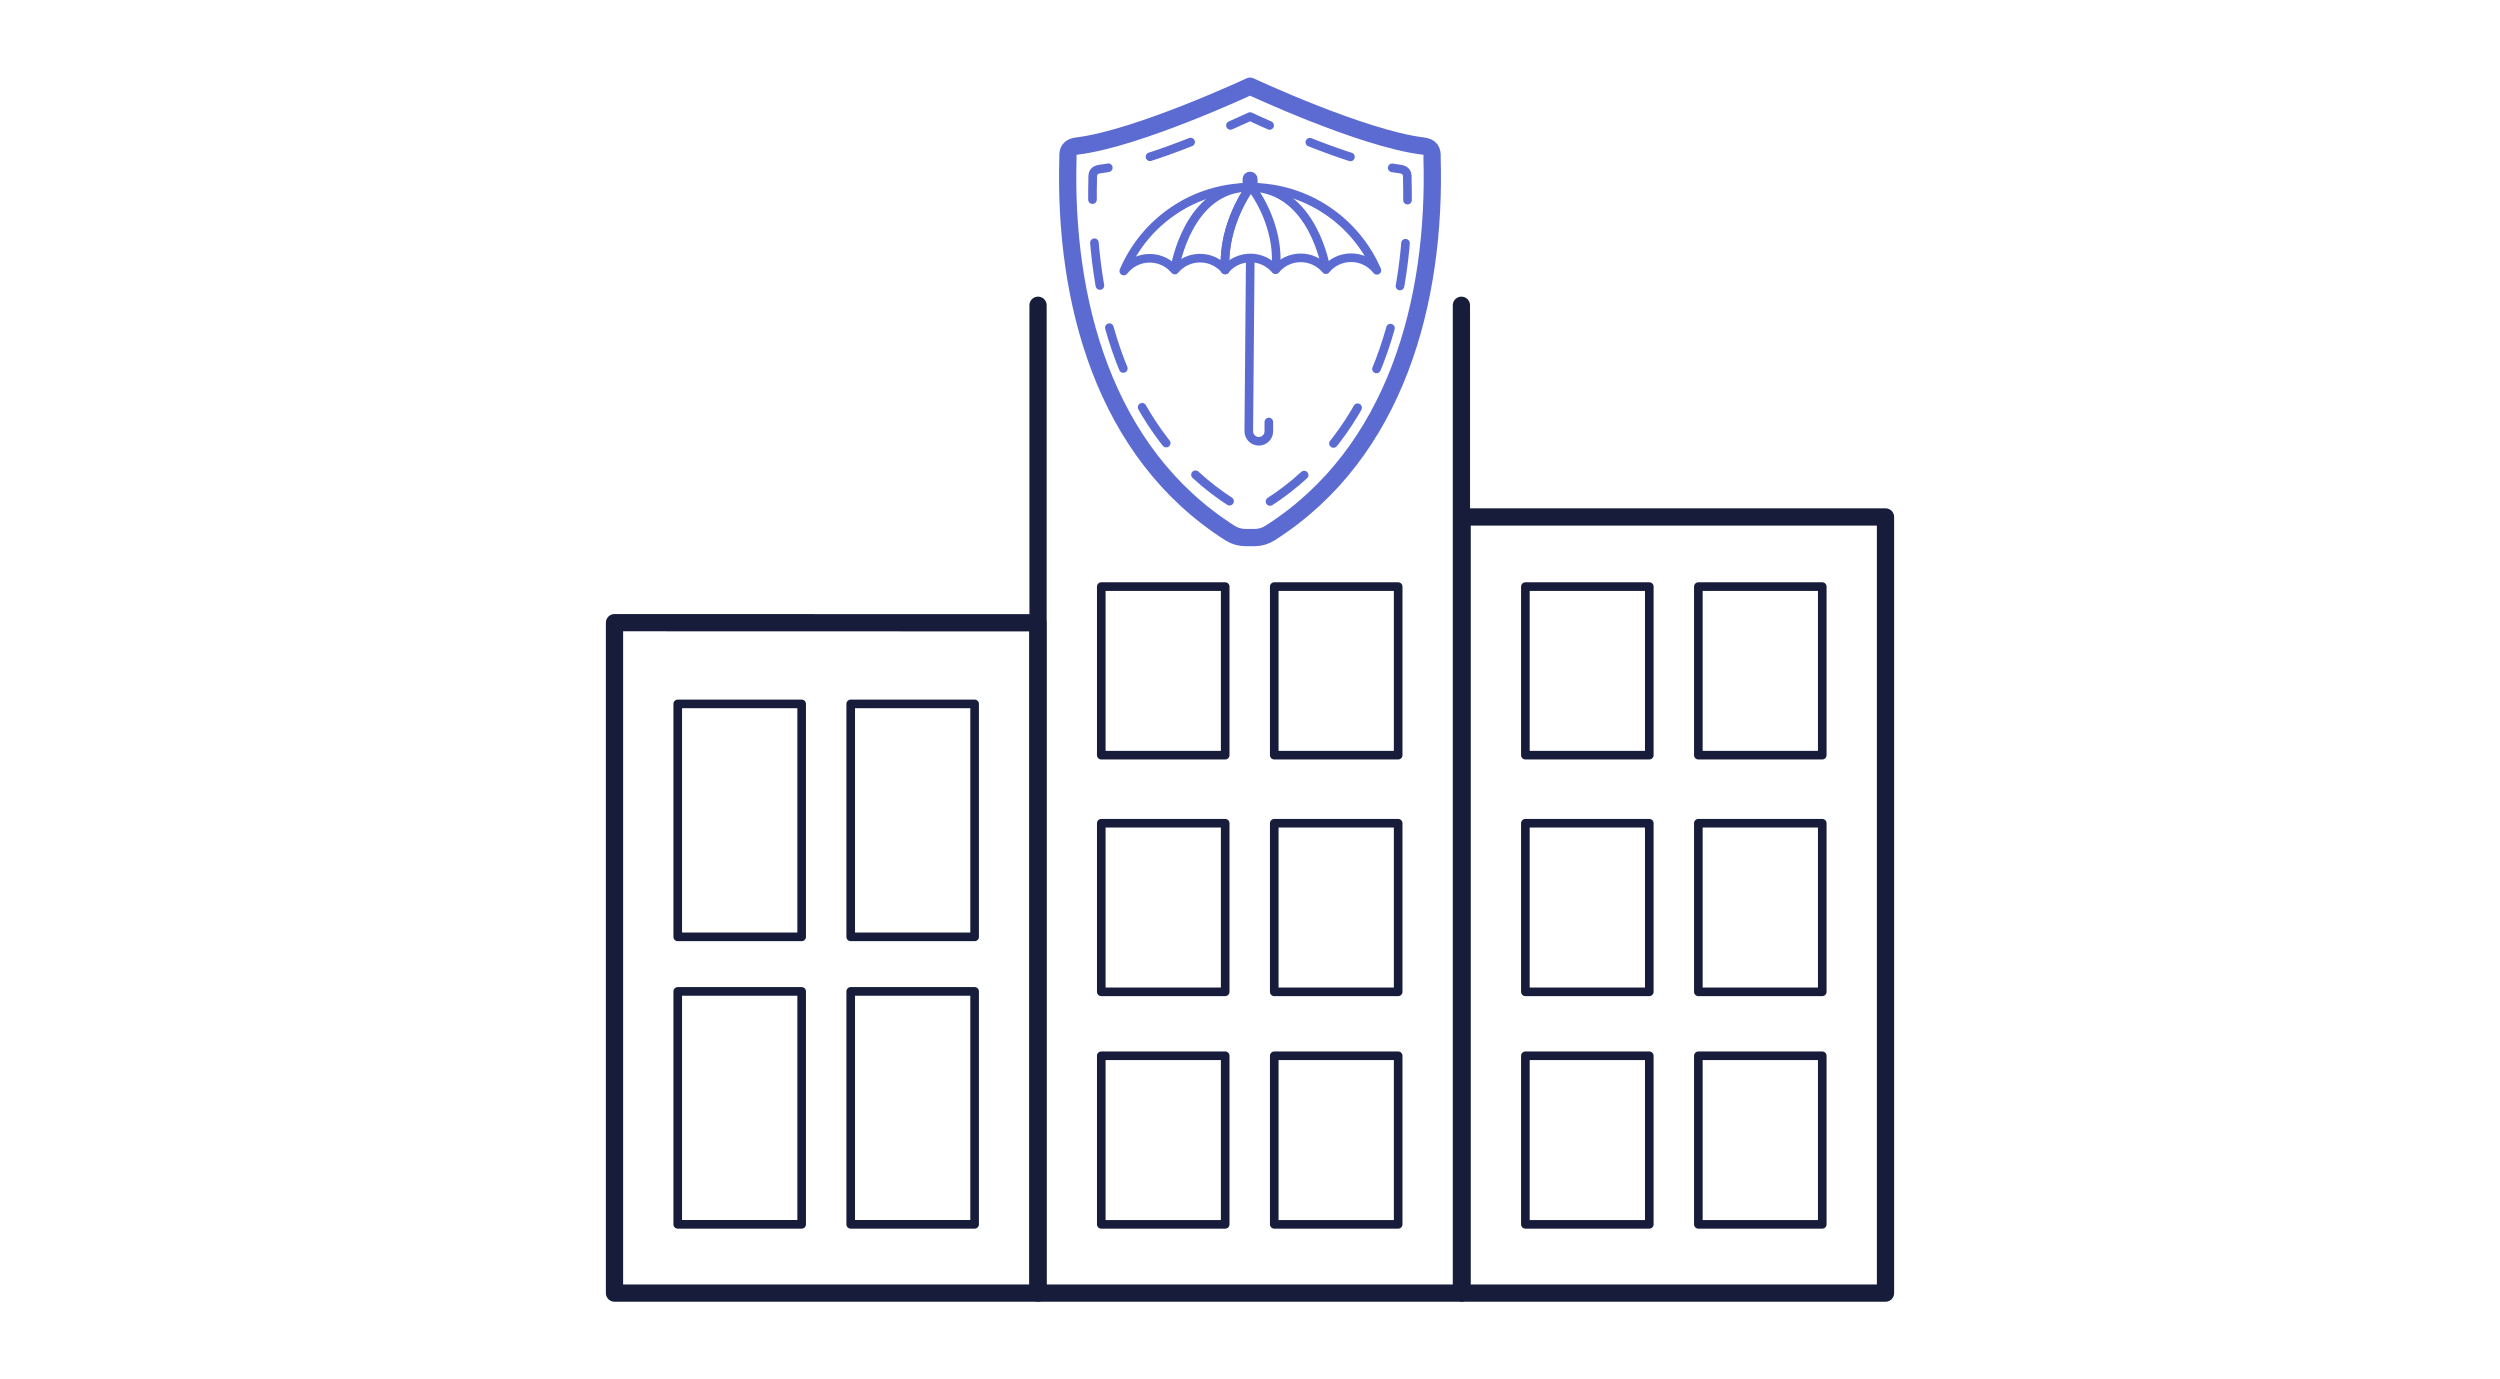 <?xml version="1.0" encoding="UTF-8"?>
<svg id="icons" xmlns="http://www.w3.org/2000/svg" width="290" height="160" version="1.1" viewBox="0 0 290 160">
  <!-- Generator: Adobe Illustrator 29.7.1, SVG Export Plug-In . SVG Version: 2.1.1 Build 8)  -->
  <defs>
    <style>
      .st0, .st1, .st2, .st3, .st4 {
        fill: none;
        stroke-linecap: round;
        stroke-linejoin: round;
      }

      .st0, .st1, .st4 {
        stroke: #5b6bd2;
      }

      .st1, .st2 {
        stroke-width: 2px;
      }

      .st2, .st3 {
        stroke: #171c3a;
      }

      .st4 {
        stroke-dasharray: 5.008 5.008;
      }
    </style>
  </defs>
  <g>
    <g>
      <path class="st0" d="M144.643,21.687l-.003-.923c-.001-.194.166-.353.369-.354h0c.204-.001.371.158.371.352l.003.923"/>
      <path class="st0" d="M133.356,29.96c1.175-.003,2.226.528,2.924,1.365.693-.841,1.741-1.378,2.916-1.381s2.226.528,2.924,1.365c.693-.841,1.741-1.378,2.916-1.381s2.226.528,2.924,1.365c.693-.841,1.741-1.378,2.916-1.381s2.226.528,2.924,1.365c.693-.841,1.741-1.378,2.916-1.381,1.221-.003,2.308.57,3.004,1.464-2.455-5.687-8.121-9.66-14.707-9.641-6.586.018-12.23,4.023-14.653,9.723.691-.898,1.775-1.478,2.995-1.481Z"/>
      <path class="st0" d="M136.288,31.097s1.485-9.419,8.725-9.379c0,0-3.233,4.253-2.893,9.591"/>
      <path class="st0" d="M145.013,21.718s-3.233,4.253-2.893,9.591"/>
      <path class="st0" d="M153.824,31.212s-1.436-9.279-8.673-9.493c0,0,3.364,4.178,2.837,9.501"/>
      <path class="st0" d="M145.031,30.025l-.172,19.988c-.007.648.516,1.177,1.163,1.177h0c.643,0,1.163-.521,1.163-1.163v-1.07"/>
    </g>
    <g>
      <g id="QD6YGA">
        <path class="st1" d="M145.529,62.359c.631,0,1.25-.181,1.783-.52,14.662-9.306,19.286-27.02,18.807-43.538.047-.849-.146-1.253-1.102-1.37-7.024-.86-20.012-6.931-20.012-6.931,0,0-12.997,6.07-20.021,6.931-.956.117-1.149.52-1.102,1.37-.479,16.519,4.145,34.233,18.807,43.538.533.338,1.151.52,1.783.52h1.058Z"/>
      </g>
      <g id="QD6YGA1" data-name="QD6YGA">
        <g>
          <path class="st0" d="M147.276,14.552c-1.396-.616-2.272-1.032-2.272-1.032,0,0-.877.416-2.272,1.031"/>
          <path class="st4" d="M138.111,16.482c-3.459,1.362-7.517,2.754-10.405,3.108-.826.101-.992.45-.952,1.183-.414,14.272,3.581,29.576,16.249,37.616.461.292.995.449,1.54.449h.914c.545,0,1.08-.157,1.54-.449,12.668-8.04,16.663-23.344,16.249-37.616.04-.734-.126-1.082-.952-1.183-3.566-.437-8.911-2.456-12.714-4.047"/>
        </g>
      </g>
    </g>
  </g>
  <g>
    <polygon class="st2" points="71.282 72.229 71.282 150 120.392 150 120.392 72.243 71.282 72.229"/>
    <rect class="st2" x="169.608" y="59.966" width="49.11" height="90.034"/>
    <polyline class="st2" points="120.413 35.411 120.413 150 169.523 150 169.523 35.411"/>
    <g>
      <rect class="st3" x="78.618" y="115.002" width="14.374" height="27.021"/>
      <rect class="st3" x="98.682" y="115.002" width="14.374" height="27.021"/>
      <rect class="st3" x="98.682" y="81.654" width="14.374" height="27.021"/>
      <rect class="st3" x="78.618" y="81.654" width="14.374" height="27.021"/>
    </g>
    <g>
      <rect class="st3" x="176.944" y="68.045" width="14.374" height="19.554"/>
      <rect class="st3" x="197.008" y="68.045" width="14.374" height="19.554"/>
      <rect class="st3" x="176.944" y="95.496" width="14.374" height="19.554"/>
      <rect class="st3" x="197.008" y="95.496" width="14.374" height="19.554"/>
      <rect class="st3" x="176.944" y="122.47" width="14.374" height="19.554"/>
      <rect class="st3" x="197.008" y="122.47" width="14.374" height="19.554"/>
    </g>
    <g>
      <polygon class="st3" points="142.123 87.599 127.748 87.599 127.748 68.045 137.179 68.045 142.123 68.045 142.123 71.972 142.123 87.599"/>
      <polygon class="st3" points="162.187 87.599 147.813 87.599 147.813 68.045 152.807 68.045 162.187 68.045 162.187 87.599"/>
      <rect class="st3" x="127.748" y="95.496" width="14.374" height="19.554"/>
      <rect class="st3" x="147.813" y="95.496" width="14.374" height="19.554"/>
      <rect class="st3" x="127.748" y="122.47" width="14.374" height="19.554"/>
      <rect class="st3" x="147.813" y="122.47" width="14.374" height="19.554"/>
    </g>
  </g>
</svg>